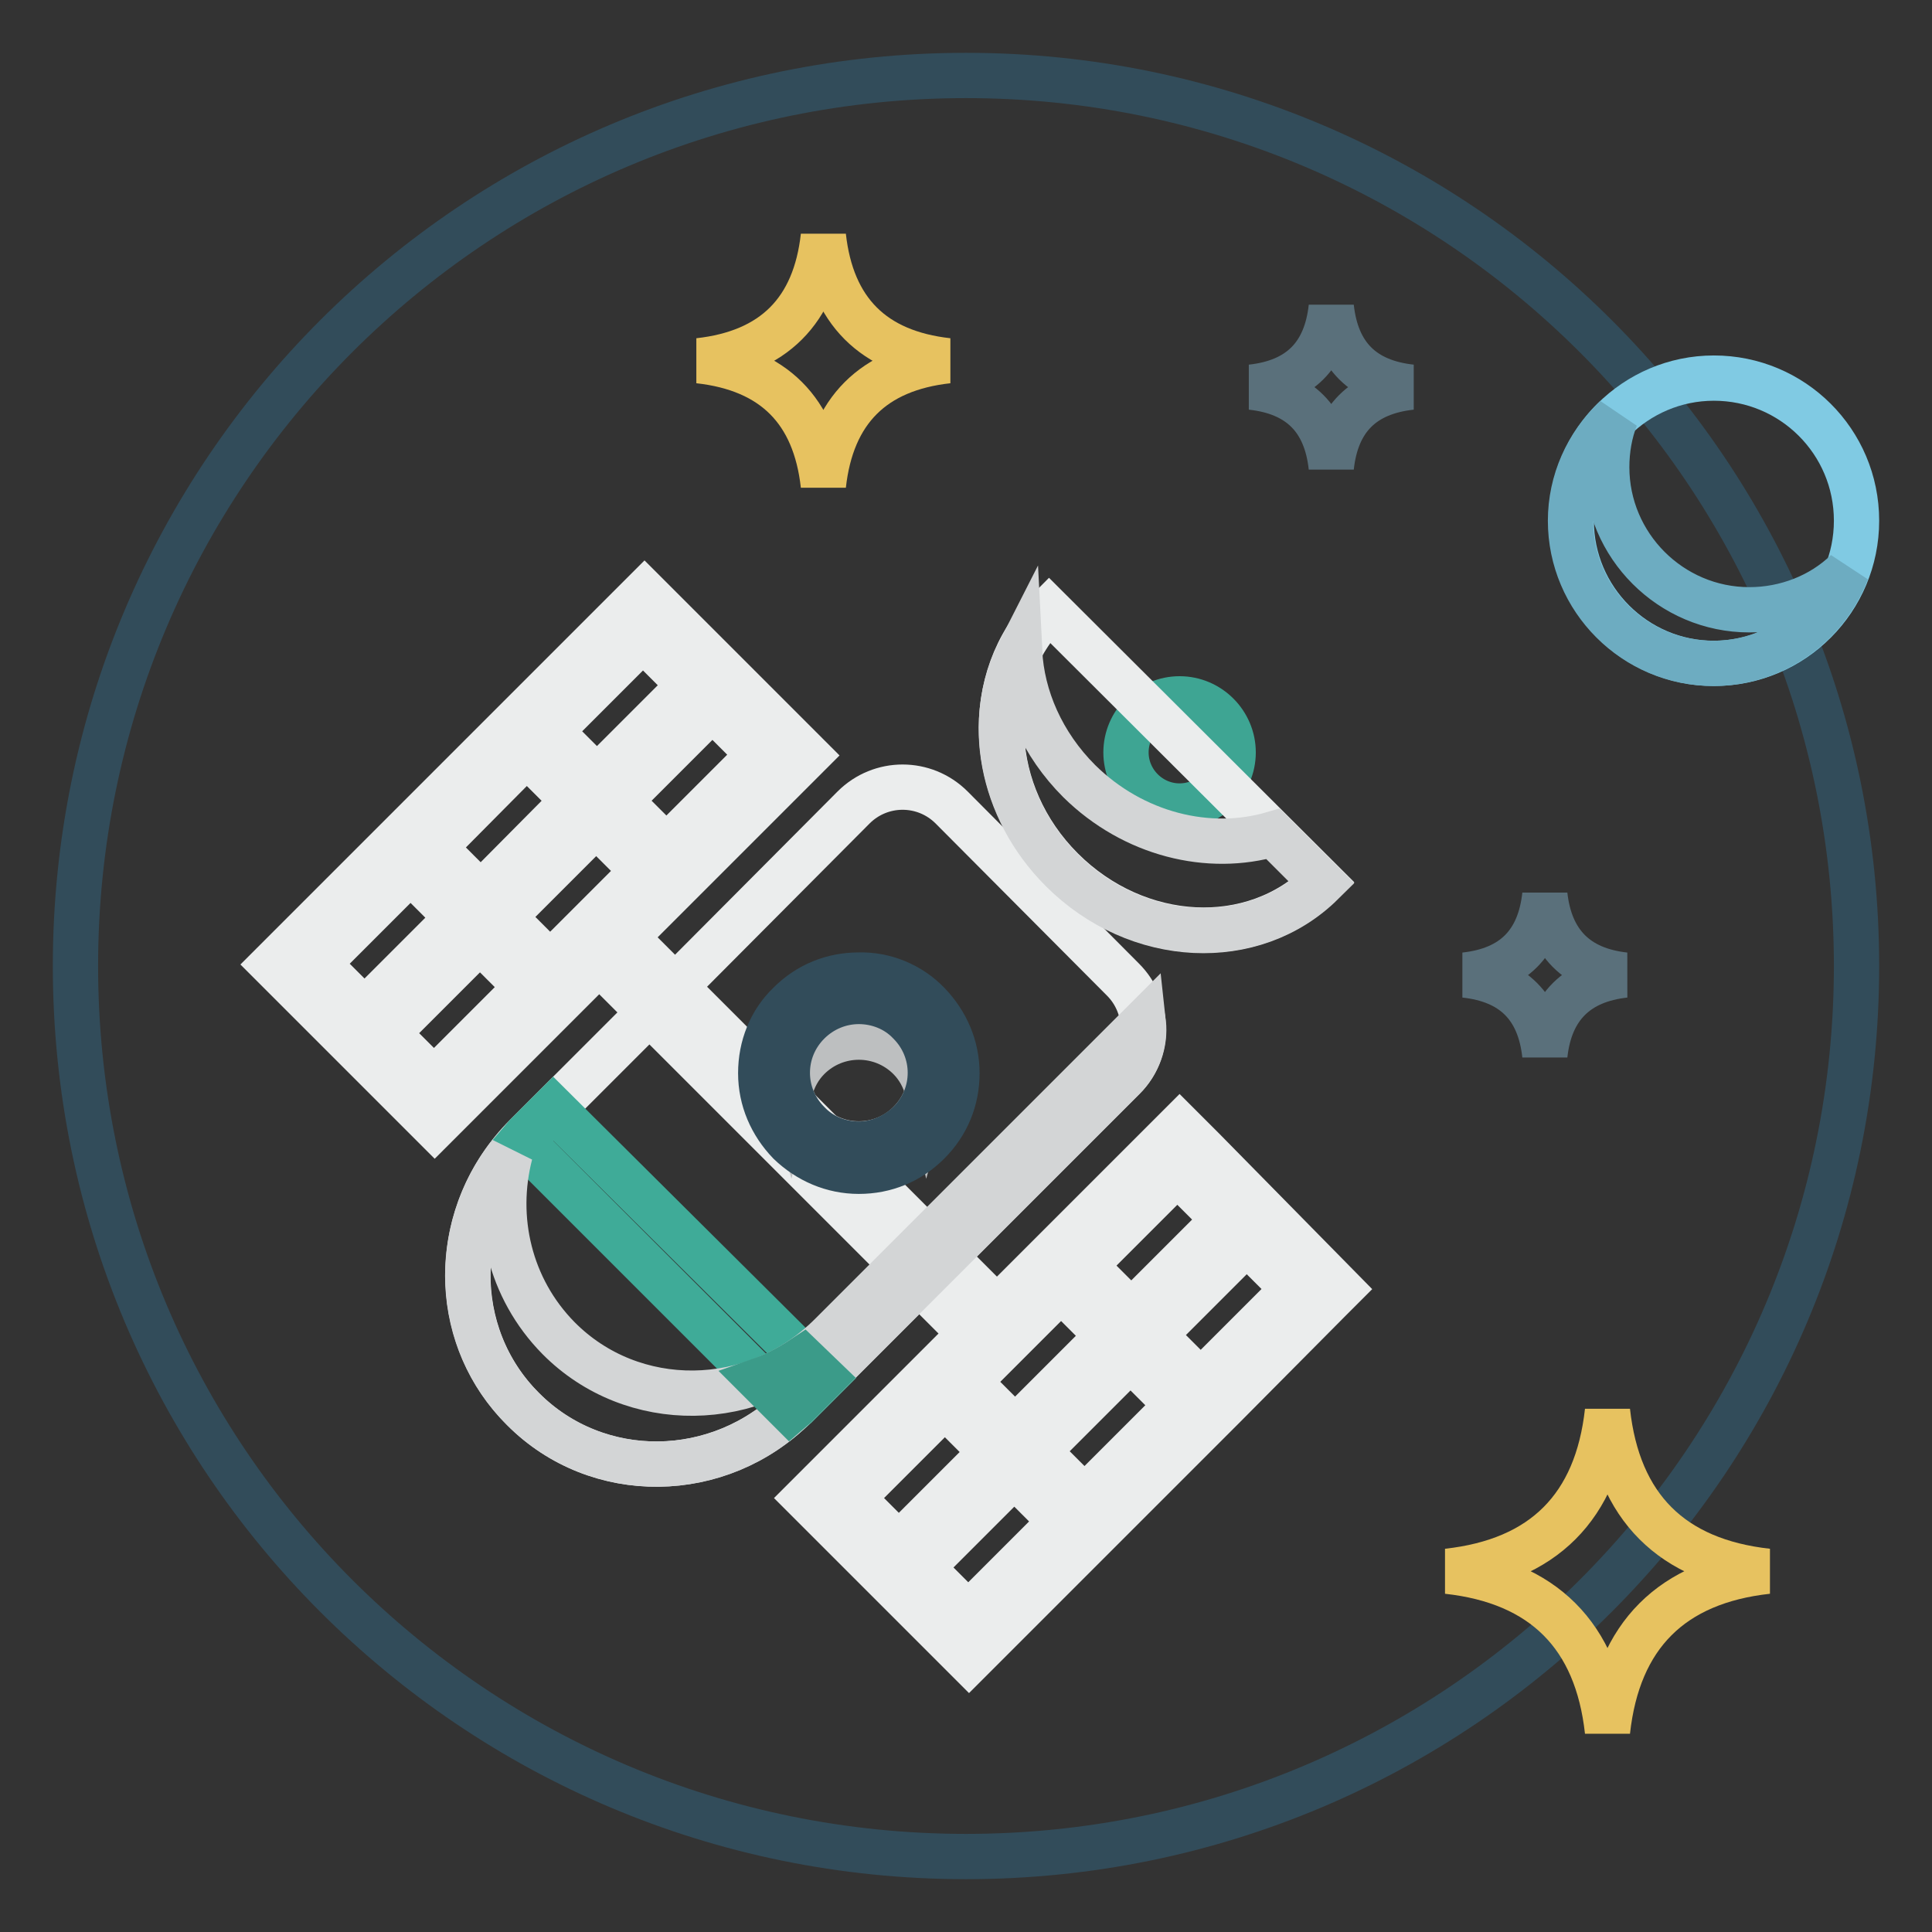 <?xml version="1.0" encoding="utf-8"?>
<!-- Svg Vector Icons : http://www.onlinewebfonts.com/icon -->
<!DOCTYPE svg PUBLIC "-//W3C//DTD SVG 1.1//EN" "http://www.w3.org/Graphics/SVG/1.1/DTD/svg11.dtd">
<svg version="1.1" xmlns="http://www.w3.org/2000/svg" xmlns:xlink="http://www.w3.org/1999/xlink" x="0px" y="0px" viewBox="0 0 256 256" enable-background="new 0 0 256 256" xml:space="preserve">
<rect x="0" y="0" width="256" height="256" fill="#333333" stroke="none"/>
<g> <path stroke-width="6" fill-opacity="0" stroke="#324c5a"  d="M128,10c65.2,0,118,52.8,118,118c0,65.2-52.8,118-118,118c-65.2,0-118-52.8-118-118C10,62.8,62.8,10,128,10 z"/> <path stroke-width="6" fill-opacity="0" stroke="#80cae3"  d="M227.1,50.1c10.4,0,18.9,8.4,18.9,18.9c0,10.4-8.4,18.9-18.9,18.9c0,0,0,0,0,0c-10.4,0-18.9-8.5-18.9-18.9 C208.2,58.6,216.7,50.1,227.1,50.1z"/> <path stroke-width="6" fill-opacity="0" stroke="#5a707b"  d="M204.7,118.6c-0.7,6.4-4.2,9.9-10.6,10.6c6.4,0.7,9.9,4.2,10.6,10.6c0.7-6.4,4.3-9.9,10.6-10.6 C208.9,128.5,205.4,124.9,204.7,118.6L204.7,118.6z M176.4,40.7c-0.7,6.4-4.2,9.9-10.6,10.6c6.4,0.7,9.9,4.2,10.6,10.6 c0.7-6.4,4.2-9.9,10.6-10.6C180.6,50.6,177.1,47.1,176.4,40.7L176.4,40.7z"/> <path stroke-width="6" fill-opacity="0" stroke="#e7c260"  d="M213,187c-1.4,12.7-8.5,19.8-21.2,21.2c12.7,1.4,19.8,8.5,21.2,21.2c1.4-12.7,8.5-19.8,21.2-21.2 C221.5,206.8,214.4,199.7,213,187L213,187z M109.1,31.3c-1.1,9.9-6.6,15.4-16.5,16.5c9.9,1.1,15.4,6.6,16.5,16.5 c1.1-9.9,6.6-15.4,16.5-16.5C115.7,46.7,110.2,41.2,109.1,31.3z"/> <path stroke-width="6" fill-opacity="0" stroke="#ebeded"  d="M177.6,170.8l-1.5,1.5l-13.8,13.9l-2.1,2.1l-31.8,31.8l-1.5-1.5h0l-1.5-1.5L108.3,200l-1.5-1.5l21.8-21.8 l-49.2-49.2l-21.8,21.8l-3.1-3.1l-16.9-16.9l-1.5-1.5l46.2-46.2l3.1-3.1l3.1,3.1l18.5,18.5l-1.5,1.5l-14.7,14.7l-2.2,2.2l-5.7,5.7 l49.2,49.2l21.1-21.1l3.1-3.1l3.1,3.1L177.6,170.8z M57.5,143.1l12.3-12.3l-6.2-6.2l-12.3,12.3L57.5,143.1z M48.3,133.9l12.3-12.3 l-6.2-6.2l-12.3,12.3L48.3,133.9z M57.5,112.3l6.2,6.2L76,106.1l-6.2-6.2L57.5,112.3z M85.2,84.6L72.9,96.9l6.2,6.2l12.3-12.3 L85.2,84.6z M88.3,112.3l12.3-12.3l-6.2-6.2l-12.3,12.3L88.3,112.3z M85.2,115.4l-6.2-6.2l-12.3,12.3l6.2,6.2L85.2,115.4 L85.2,115.4z M171.4,170.8l-6.2-6.2l-12.3,12.3l6.2,6.2L171.4,170.8z M156,186.2l-6.2-6.2l-12.3,12.3l6.2,6.2L156,186.2L156,186.2z  M128.3,213.9l12.3-12.3l-6.2-6.2l-12.3,12.3L128.3,213.9z M112.9,198.5l6.2,6.2l12.3-12.3l-6.2-6.2L112.9,198.5z M128.3,183.1 l6.2,6.2l12.3-12.3l-6.2-6.2L128.3,183.1L128.3,183.1z M143.7,167.7l6.2,6.2l12.3-12.3l-6.2-6.2L143.7,167.7z"/> <path stroke-width="6" fill-opacity="0" stroke="#3ea593"  d="M156.3,92.6c3.9,0,7.1,3.2,7.1,7.1c0,3.9-3.2,7.1-7.1,7.1c-3.9,0-7.1-3.2-7.1-7.1 C149.2,95.8,152.4,92.6,156.3,92.6L156.3,92.6z"/> <path stroke-width="6" fill-opacity="0" stroke="#ebeded"  d="M148.9,142.8l-19.8,19.8l-23.7,23.7c-10.1,10.1-26.3,10.3-36.1,0.4c-9.9-9.9-9.7-26.1,0.4-36.2l20.7-20.7v0 l22.7-22.8c3.6-3.6,9.4-3.6,13,0c0,0,0,0,0,0l22.7,22.8C152.4,133.4,152.4,139.3,148.9,142.8L148.9,142.8z M175.2,116.9 c-9.1,9.1-24.5,8.3-34.5-1.7c-10-10-10.7-25.4-1.7-34.4L175.2,116.9z"/> <path stroke-width="6" fill-opacity="0" stroke="#d3d5d6"  d="M120.5,135.5c3.7,3.7,3.7,9.6,0,13.3c0,0,0,0,0,0c-3.7,3.7-9.7,3.7-13.4,0c-3.7-3.7-3.7-9.7,0-13.4 C110.8,131.8,116.8,131.8,120.5,135.5z M143,103.5c-4.9-4.9-7.6-11.1-7.9-17.2c-4.6,9-2.6,20.8,5.6,29c10,10,25.4,10.7,34.5,1.7 l-6.5-6.5C160.2,113,150.2,110.6,143,103.5L143,103.5z"/> <path stroke-width="6" fill-opacity="0" stroke="#bdbfc0"  d="M107.1,140.2c3.7-3.7,9.7-3.7,13.4,0c1.2,1.2,2,2.7,2.4,4.3c0.9-3.2-0.1-6.7-2.4-9c-3.7-3.7-9.7-3.7-13.4,0 c-2.4,2.4-3.3,5.8-2.4,9C105.1,142.9,105.9,141.4,107.1,140.2z"/> <path stroke-width="6" fill-opacity="0" stroke="#324c5a"  d="M113.8,132.7c2.4,0,4.9,0.9,6.7,2.8c3.7,3.7,3.7,9.6,0,13.3c0,0,0,0,0,0c-1.9,1.8-4.3,2.8-6.7,2.8 s-4.9-0.9-6.7-2.8c-3.7-3.7-3.7-9.6,0-13.3c0,0,0,0,0,0C108.9,133.7,111.3,132.7,113.8,132.7 M113.8,129.2c-3.5,0-6.7,1.3-9.2,3.8 c-2.5,2.4-3.8,5.7-3.8,9.2c0,3.5,1.4,6.7,3.8,9.2c2.5,2.4,5.7,3.8,9.2,3.8c3.5,0,6.7-1.3,9.2-3.8c2.5-2.5,3.8-5.7,3.8-9.2 c0-3.5-1.4-6.7-3.8-9.2C120.6,130.5,117.2,129.1,113.8,129.2z"/> <path stroke-width="6" fill-opacity="0" stroke="#3fab98"  d="M73.3,146.9l-3.6,3.6l-0.6,0.7l35.7,35.7l0.7-0.6l3.7-3.7L73.3,146.9z"/> <path stroke-width="6" fill-opacity="0" stroke="#d3d5d6"  d="M133.8,153.2l-23.7,23.7C100,187,83.8,187.2,74,177.3c-6.5-6.6-8.6-15.9-6.4-24.4 c-8,10.1-7.5,24.7,1.7,33.8c9.9,9.9,26.1,9.7,36.1-0.4l23.7-23.7l19.8-19.8c1.9-1.9,2.9-4.6,2.6-7.3L133.8,153.2L133.8,153.2z"/> <path stroke-width="6" fill-opacity="0" stroke="#3b9b89"  d="M106.4,180c-1.8,1.2-3.7,2.2-5.7,2.9l4,4l0.7-0.6l3.7-3.7L106.4,180z"/> <path stroke-width="6" fill-opacity="0" stroke="#6dacc1"  d="M231.8,80.8c-10.4,0-18.9-8.5-18.9-18.9c0-2.3,0.4-4.6,1.2-6.6c-3.8,3.6-6,8.5-6,13.7 c0,10.4,8.5,18.9,18.9,18.9c8.1,0,15-5.1,17.7-12.2C241.3,79,236.6,80.8,231.8,80.8z"/></g>
</svg>
